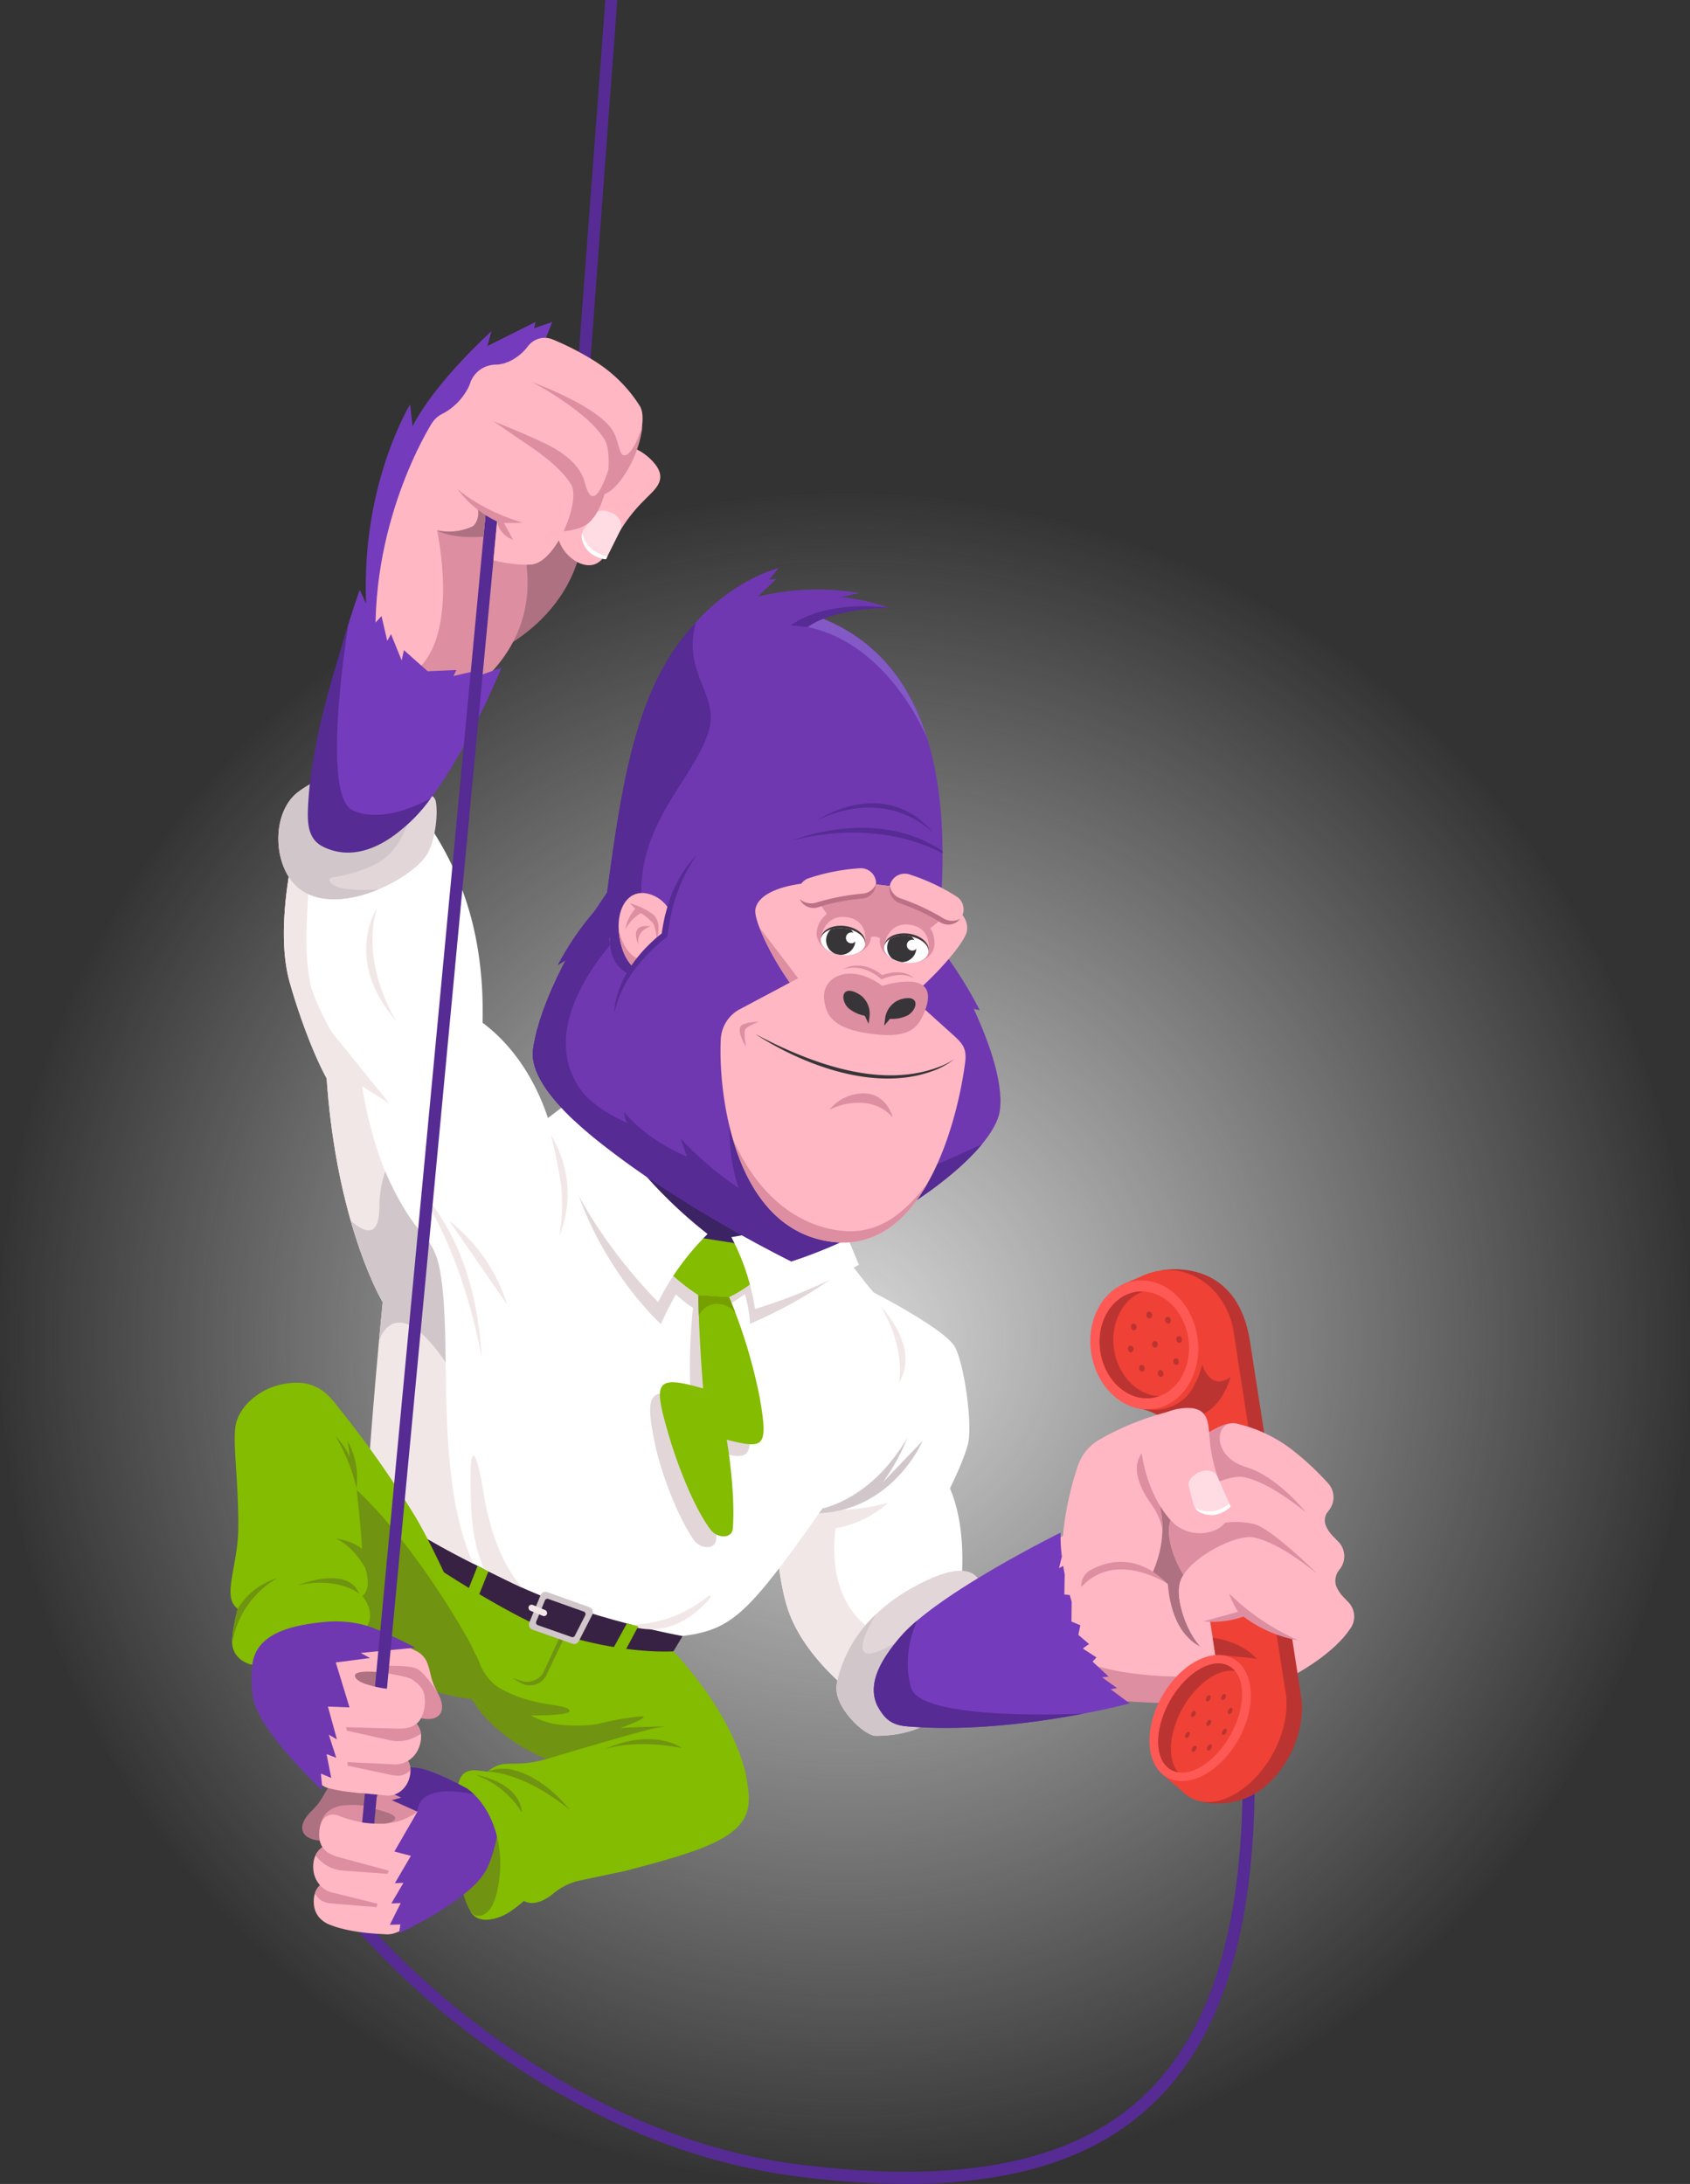 <svg xmlns="http://www.w3.org/2000/svg" xmlns:xlink="http://www.w3.org/1999/xlink" width="363" height="468.991" viewBox="0 0 363 468.991"><rect x="0" y="0" width="363" height="468.991" fill="#333333" stroke="none"/><defs><radialGradient id="a" cx="0.5" cy="0.5" r="0.5" gradientUnits="objectBoundingBox"><stop offset="0" stop-color="#d8d8d8"/><stop offset="1" stop-color="#d8d8d8" stop-opacity="0"/></radialGradient></defs><g transform="translate(-1097 -84.009)"><circle cx="181.5" cy="181.5" r="181.5" transform="translate(1097 190)" fill="url(#a)"/><g transform="translate(1146.513 30.221)"><path d="M1684.75,1521.24s6.417,13.774,32.3,17.1S1684.75,1521.24,1684.75,1521.24Z" transform="translate(-1632.832 -1102.568)" fill="#709311"/><path d="M2010.182,1116.674s16.2,8.229,18.227,12.162,3.812,16.88,2.727,20.883c-1.777,6.553-8.2,17.611-8.2,17.611l-31.318-2.267h0a48.279,48.279,0,0,1,5.252-29.816A89.2,89.2,0,0,1,2010.182,1116.674Z" transform="translate(-1872.768 -785.722)" fill="#fff"/><path d="M2006.145,1242.629s9.843,3.278,15.323,12.525c7.857,13.257,1.7,35.851,1.7,35.851l-15.984,14.673s-15.888-9.677-19.614-23.305c-2.917-10.669-2.683-26.434-.78-28.889C1991.831,1246.976,2006.145,1242.629,2006.145,1242.629Z" transform="translate(-1868.265 -884.367)" fill="#fff"/><path d="M2013.539,1297.461c-26.161-6.773-11.5-39.772-11.5-39.772l-.508-7.473c-4.64,1.832-11.554,5.087-14.749,9.209-1.9,2.456-2.137,18.22.78,28.889,2.958,10.817,13.576,19.145,17.831,22.119C2016.253,1301.011,2027.049,1300.959,2013.539,1297.461Z" transform="translate(-1868.265 -890.309)" fill="#f2e7e7"/><path d="M2028.408,1327.747c-.459.131-.717.181-.717.181-.378.537-.747,4.057-1.111,4.573a22.325,22.325,0,0,0,15.21-5.782C2036.125,1328.23,2031.273,1328.582,2028.408,1327.747Z" transform="translate(-1900.545 -950.224)" fill="#f2e7e7"/><path d="M2016.919,1231.932s-6.877,16.325-24.759,15.544,5.176-24.83,5.176-24.83,18.4,2.292,17.032,6.653a43.649,43.649,0,0,1-5.976,11.51Z" transform="translate(-1868.265 -868.718)" fill="#d1c7ca"/><path d="M1538.577,827.783c0,39.872,12.459,60.593,12.459,60.593l43.849-29.54-8.348-9.984c-5.813-17.45-17.607-22.67-17.607-22.67l-8.4-4.122Z" transform="translate(-1518.353 -554.987)" fill="#fff"/><path d="M1540.094,678.51s2.731-16.206-2.1-32.867c-5.053-17.429-15.258-26.4-15.258-26.4l-20.92,6.972s-6.25,20.956-2.44,34.569c2.983,10.658,8.783,25,11.957,25.355C1519.746,687.085,1540.094,678.51,1540.094,678.51Z" transform="translate(-1486.689 -396.149)" fill="#fff"/><path d="M1586.212,762.188s-7.793-11.662-4.271-24.293C1581.941,737.9,1574.628,749.1,1586.212,762.188Z" transform="translate(-1550.531 -489.072)" fill="#f2e7e7"/><path d="M1499.772,686.36c.007.091,2.786-4.124,3.518,1.453.7,5.318-1.337,14.956.5,24.579.993,5.211,8.027,16.614,11.117,21.8a5.652,5.652,0,0,1-1.845,3.009,4.5,4.5,0,0,0-.511.449c-.427-.005-.833-.028-1.214-.071-3.174-.356-8.973-14.7-11.957-25.355C1497.138,704.221,1498.373,693.688,1499.772,686.36Z" transform="translate(-1486.689 -447.582)" fill="#f2e7e7"/><path d="M1525.349,599.491a1.833,1.833,0,0,1,1.166,1.413c.567,3.3-.381,9.233-2.15,11.7-4.784,6.679-26.166,16.372-30.937,1.2-1.563-4.974-.688-10.96,2.653-14.251,3.007-2.962,13.623-7.366,13.623-7.366l15.645,7.305Z" transform="translate(-1482.406 -374.957)" fill="#e2d6d8"/><path d="M1493.428,613.8c-1.563-4.974-.688-10.96,2.653-14.251,3.007-2.962,13.623-7.366,13.623-7.366l12.072,5.637c1.454,1.406-.952,1.112-.555,2.185.683,1.846-1.155,10.5-7.036,13.984a30.729,30.729,0,0,1-9.725,3.137c-1.586.235-.677,1.887,2.067,2.389a34.789,34.789,0,0,0,7.635.228C1506.23,623.046,1496.464,623.462,1493.428,613.8Z" transform="translate(-1482.406 -374.957)" fill="#d1c7ca"/><path d="M1663.783,231.788s-18.564,21.179-26.638,40.294l11.659,15.983s22.873-7.339,22.873-31.428Z" transform="translate(-1595.549 -92.702)" fill="#ad7182"/><path d="M1614.687,157.284l-10.351,5.181.89-3.2s-11.919,10.653-16.945,20.4l-.535-4.663s-10.543,17.061-9.444,42.757c1.013,23.693-.372,14.754-.372,14.754h10.352l30-75.232-3.908,1.346Z" transform="translate(-1549.172 -34.353)" fill="#753bbd"/><path d="M1600.888,258.7s-13.878,21.753-11.743,49.907l17.363,6.805s21.845-10.972,12.644-34.937Z" transform="translate(-1557.781 -113.782)" fill="#ffb7c3"/><path d="M1629.654,372.482l10.856,4.9s19.744-11.9,10.542-35.865l-4.169-4.877-1.437,6.121-7.037.447-4.366-.726S1638.964,364.6,1629.654,372.482Z" transform="translate(-1589.683 -174.818)" fill="#dd8ea1"/><g transform="translate(16.602 180.458)"><path d="M1546.643,473.866c10.373-7.258,21.536-34.54,21.536-34.54l-5.261,1.843.567-1.368-5.606,1.29.6-1.29-6.169.267-5.1-4.537-.471,2.23-2.3-5.666-.8,1.468-1.234-5.337-1.323,1.424-1.247-5.527-.734,1.424-1.376-2.952c-2.233,6.3-9.109,27.118-9.839,47.181-.126,3.467.842,5.262,3.654,7.373h0C1535.868,479.981,1541.154,477.708,1546.643,473.866Z" transform="translate(-1526.573 -422.596)" fill="#753bbd"/><path d="M1548.248,494.7c-.012,0-9.829,5.81-16.776,2.534s-.9-39.751-.9-39.753c-2.959,9.755-8.149,25.174-8.677,39.7-.126,3.467.3,6.4,3.215,7.872,5.569,2.8,11.576.776,16.716-3.523A32.873,32.873,0,0,0,1548.248,494.7Z" transform="translate(-1521.872 -449.921)" fill="#562b93"/></g><path d="M2079.372,1403.642s.156-3.5-3.58-8.075c-1.07-1.311-4.1-3.542-14.538,2.431-11.577,6.623-15.051,16.151-15.729,20.536-.729,4.717,5.946,10.975,8.418,10.975,23.323,0,22.118-25.55,22.118-25.55Z" transform="translate(-1915.339 -1002.957)" fill="#e2d6d8"/><path d="M2053.943,1463.3c12.582,0,18.024-7.435,20.37-14.284-4.34-5.648-9.891-9.537-16.019-5.825-13.089,7.928-4.347-5.932-4.308-5.994a28,28,0,0,0-8.461,15.128C2044.8,1457.044,2051.471,1463.3,2053.943,1463.3Z" transform="translate(-1915.339 -1036.75)" fill="#d1c7ca"/><path d="M2153.86,784.219a89.37,89.37,0,0,1,7.3,11.87l-5.326-1.314Z" transform="translate(-2000.227 -525.352)" fill="#6f38b1"/><path d="M1811.61,953.924l13.788,14.117,10.919.013,13-11.077-48.895-22.052Z" transform="translate(-1723.424 -643.382)" fill="#3c2363"/><path d="M1476.423,1339.093c2.054-.565,70.129,54.04,70.129,54.04l34.44,1.8c0-15.362-16.181-31.939-16.181-31.939l-70.753-30.7s-.993.866-2.641,2.325Z" transform="translate(-1469.676 -954.592)" fill="#83bc00"/><path d="M1633.677,1311.4l-63-40.191-8.3,6.8-.893,3.375a98.24,98.24,0,0,0,11.378,10.334c7.52,5.922,25.748,16.953,32.958,19.331,14.84,4.9,25.609,4.1,25.609,4.1Z" transform="translate(-1536.293 -906.749)" fill="#382243"/><path d="M1688.525,988.909l-3.787-4.87-17.132.688L1653,980.707l-26.426-23.049-37.672-2.169s-7.621,76.172-7.368,77.924l2.165,3.069s3.6,4.572,28.821,16.746c16.052,7.747,36.578,11.373,36.578,11.373,10.682-1.4,14.075-4.732,30.041-27.41,0,0,6.738-1.294,13.165-8.281,6.459-7.022,12.6-19.749,8.451-25C1698.258,1000.759,1692.1,993.131,1688.525,988.909Z" transform="translate(-1551.987 -659.487)" fill="#fff"/><path d="M1804.305,951.048a70.648,70.648,0,0,0-10.608,16.893s-8.105-7.162-14.644-20.462a76.054,76.054,0,0,1-6.938-22.987l5.371-6.873S1785.906,938.563,1804.305,951.048Z" transform="translate(-1701.254 -629.827)" fill="#e2d6d8"/><path d="M1959.083,1042.9l2.417,11.335s-7.393,6.276-20.238,11.789c0,0,.073-7.035-5.147-15.546Z" transform="translate(-1829.695 -727.948)" fill="#e2d6d8"/><path d="M1868.21,1085.745s6.684,7.817,10.061,7.817c4.653,0,10.418-5.148,10.418-5.148v-4.4l-19.632-2.631Z" transform="translate(-1776.513 -758.086)" fill="#e2d6d8"/><path d="M1897.794,1073.05a29.632,29.632,0,0,1-6.429,4.29l-6.629-.446a45.256,45.256,0,0,1-6.623-5.288l7.6-6.935,6.419,1,3.6,1.24Z" transform="translate(-1784.269 -744.995)" fill="#83bc00"/><path d="M1875.861,1129.941a110.593,110.593,0,0,1,5.914,21.792c1.574,10.907.572,11.034-7.354,8.794,0,0,1.557,10.884.736,19.035-.239,2.375-3.457,2.082-4.8.152-3.7-5.312-7.136-14.909-8.265-20.238-2.458-11.6-1.323-12.734,7.6-10.1a119.6,119.6,0,0,1,.55-20.083C1870.424,1127.89,1875.861,1129.941,1875.861,1129.941Z" transform="translate(-1770.834 -795.221)" fill="#e2d6d8"/><path d="M1885.537,1121.488a110.578,110.578,0,0,1,6.575,21.6c1.9,10.854.908,11.011-7.083,9.014,0,0,1.887,10.831,1.315,19-.167,2.381-3.393,2.187-4.8.3-3.865-5.2-7.347-14.749-8.877-19.977-3.384-11.559-3.379-13.434,7.289-10.327,0,0-.854-10.125-1.05-20.06Z" transform="translate(-1778.441 -789.143)" fill="#83bc00"/><path d="M1908.781,1125.389c-.052-1.432-.1-2.891-.124-4.347l6.629.446s.538,1.238,1.322,3.3a4.894,4.894,0,0,0-3.3-1.8A4.366,4.366,0,0,0,1908.781,1125.389Z" transform="translate(-1808.19 -789.143)" fill="#75a000"/><path d="M1964.676,1045.027l4.17,9.963a113.364,113.364,0,0,1-22.316,9.5,48.371,48.371,0,0,0-5.081-15.422Z" transform="translate(-1833.872 -729.61)" fill="#fff"/><path d="M1794.055,948.613a56.118,56.118,0,0,0-10.625,14.6,109.258,109.258,0,0,1-14.6-18.583,78.189,78.189,0,0,1-9.059-20.941l8.048-6.073A100.216,100.216,0,0,0,1794.055,948.613Z" transform="translate(-1691.585 -629.827)" fill="#fff"/><path d="M1636.971,1483.712l32.153-4.422c-.729-.865-13.807-.987-17.353-1.915-8.916-2.336-19.895-4.744-26.552-8.34-4.213-2.275-4.878-5.5-7.976-7.977a11.655,11.655,0,0,1-3.788-5.278c-1.569-4.475-3.514-2.159-3.514-2.159s-19.542-6.74-17.975-5.521C1612.1,1463.758,1636.971,1483.712,1636.971,1483.712Z" transform="translate(-1560.096 -1045.171)" fill="#709311"/><path d="M1722.821,1529.177l22.443-3.087c-.806-3.474-6.375-10.937-6.375-10.937s-6.908.2-9.207.347c0,0,7.423-2.692,4.194-2.482a63.923,63.923,0,0,0-9.287,1.682,33.908,33.908,0,0,1-9.184-.067,18.489,18.489,0,0,1-4.937-1.835s9.241.1,8.239-1.168c-1.168-1.481-8.259-.531-15.615-5.108-3.571-2.222.176,3.271-1.319,5.883C1713.564,1521.752,1722.821,1529.177,1722.821,1529.177Z" transform="translate(-1645.946 -1090.637)" fill="#709311"/><path d="M1706.291,1579.261c21.322-5.561,30.146-8.717,24.959-21.488-3.866-9.518-14.08-10.236-18.954-9.091-5.171,1.215-22.08,6.288-22.08,6.288-8.037,2.607-9.885-.164-13.567,2.994-2.4-.1-6.509-1.852-6.516,4.888a40.044,40.044,0,0,0,2.552,15.758c1.029,2.6.21,9.248.21,9.248,1.535,3.2,6.3,1.853,8.966-.111a31.02,31.02,0,0,0,2.559-2.021s2.31,1.722,6.306-1.578a13.066,13.066,0,0,1,5.775-2.81l9.791-2.076Z" transform="translate(-1621.383 -1123.738)" fill="#83bc00"/><path d="M1700.149,1590.787s7.324-.171,17.583,8.162c0,0-5.27-6.96-12.231-8.55A8.421,8.421,0,0,0,1700.149,1590.787Z" transform="translate(-1644.892 -1156.539)" fill="#709311"/><path d="M1676.223,1625.194s2.8-1.028,3.036,2.379c.446,6.36.2,17.947-4.748,17.947-2.468,0-4.391-6.85-4.391-17.657s4.61-6.5,4.61-6.5Z" transform="translate(-1621.374 -1180.316)" fill="#709311"/><path d="M1831.008,722.276s15.63,24.591,14.059,37.327c-1.14,9.24-22.644,25.327-44.807,32.534,0,0-20.592-10.085-37.459-22.742-5.2-3.9-19.056-14.333-18.024-22.695,1.761-14.271,17.8-36.4,17.8-36.4Z" transform="translate(-1679.801 -467.465)" fill="#6f38b1"/><g transform="translate(64.921 274.373)"><path d="M1820.33,889.544l-13.518,3.678s-4.906-2.149-11.794-5.221l-.4,5.7a71.231,71.231,0,0,1-18.168-14.094l1.4,3.891s-8.292-3.174-13.468-9.532a3.562,3.562,0,0,0,.7,2.346s-6.664-2.715-9.962-6.975a27.878,27.878,0,0,1-3.117-1.863c-3.87-2.925-6.365-5.462-6.2-11.745-.087.3-.169.6-.248.9-.214.86-.424,1.826-.625,2.876-.061.365-.116.727-.16,1.083-1.031,8.361,12.825,18.793,18.024,22.695,16.86,12.652,37.441,22.733,37.459,22.742l.025-.008c16.989-5.53,33.586-16.275,40.916-25.149C1837.027,882.792,1824.858,888.312,1820.33,889.544Z" transform="translate(-1744.722 -855.731)" fill="#562b93"/><path d="M1835.4,939.839Z" transform="translate(-1815.739 -921.602)" fill="#562b93"/><path d="M1891.037,965.857h0Z" transform="translate(-1859.312 -941.979)" fill="#562b93"/></g><path d="M1755.131,757.942c-3.482,5.886-7.277,13.168-9.211,19.69a38.348,38.348,0,0,0-1.146,5.331c-.526,4.977,4.155,10.669,9.117,15.276,2.861-1.173,3.73-3.252,1.259-6.653-11.266-15.509,9.8-35.137,9.8-35.137Z" transform="translate(-1679.809 -503.603)" fill="#562b93"/><path d="M1903.692,413.219s5.665-4.325,18.628-3.688a44.106,44.106,0,0,0-10.136-2.32l3.848-.862a53.888,53.888,0,0,0-21.8.785l4-3.836-1.625.173,2.124-2.488s-16.055,3.843-24.842,22.4Z" transform="translate(-1780.963 -225.212)" fill="#6f38b1"/><path d="M2085.937,496.7" transform="translate(-1947.032 -300.178)" fill="none" stroke="#c6a9e9" stroke-miterlimit="10" stroke-width="1"/><path d="M1855.991,547.4c-5.81-13.342-42.249-26.708-39.819-46.4,4.641-37.619,13.554-67.479,34.228-64.928,34.936,4.31,41.542,36.073,36.9,73.7-2.43,19.7-5.475,37.33-14.354,48.86Z" transform="translate(-1735.667 -252.572)" fill="#6f38b1"/><path d="M1939.583,934.925s-1.994,17.643,7.311,26.061c11.453,10.361-1.573-22.423-1.573-22.423Z" transform="translate(-1832.27 -643.381)" fill="#562b93"/><path d="M1965.136,717.709c-.506,4.1,11.035,24.933,19.406,25.966,7.739.955,25.565-17.407,26.071-21.507s-4.875-8.108-18.047-9.733C1973.843,710.125,1965.642,713.609,1965.136,717.709Z" transform="translate(-1852.411 -468.554)" fill="#ffb7c3"/><path d="M1821.446,752.675s-1.108,5.811,3.9,8.343l2.88-3.553-2.463-8.088Z" transform="translate(-1739.807 -498.064)" fill="#562b93"/><path d="M1976.511,769.808a59.777,59.777,0,0,1-7.319-12.946l9.365,12.272Z" transform="translate(-1855.6 -503.927)" fill="#dd8ea1"/><path d="M1959.815,776.705l20.934,18.88c2.051,1.85,2.837,2.957,2.5,5.7-1.245,10.089-7.948,41.192-28.576,38.647-21.271-2.624-24.5-32.2-23.924-43.523a7.736,7.736,0,0,1,4.1-6.438Z" transform="translate(-1825.444 -519.467)" fill="#ffb7c3"/><path d="M2033.234,808.161c.415,4.55,3.371,6.626,10.636,7.522,7.871.971,9.63-1.528,10.953-4.832,3.927-9.807-9.082-5.531-9.082-5.531C2038.963,800.293,2032.78,803.179,2033.234,808.161Z" transform="translate(-1905.738 -539.822)" fill="#dd8ea1"/><path d="M1965.051,862.472c10.47,6.74,25.63,12.407,37.916,8.018a16.806,16.806,0,0,0,4.992-2.724,11.124,11.124,0,0,1-1.2.75c-.311.175-.941.486-1.265.632-13,5.561-28.681-.445-40.441-6.677Z" transform="translate(-1852.357 -586.638)" fill="#383539"/><path d="M2066.006,741.049a2.856,2.856,0,0,1,1.14-.237,3.545,3.545,0,0,0,5.934.732,2.851,2.851,0,0,1,1.048.507l-.615,4.984a2.912,2.912,0,0,1-2.784-.269,2.838,2.838,0,0,0-2.572-.317,2.909,2.909,0,0,1-2.766-.415Z" transform="translate(-1930.941 -491.357)" fill="#dd8ea1"/><path d="M2048.089,714.6l2.635,2.868-6.729,5.477-17.927-2.212-5.3-7.4,3.925-2.419c3.341.088,7.156.379,11.454.909A49.074,49.074,0,0,1,2048.089,714.6Z" transform="translate(-1895.993 -467.938)" fill="#dd8ea1"/><path d="M1764.617,512.928c3.438-26.239,6.86-45.129,19.064-57.976-3.018,11.193,5.313,15.472,2.692,23.544-3.672,11.31-17.069,20.866-13.953,39.9,0,0-17.279,7.88-22.676,23.413C1752.9,530.462,1760.94,518.172,1764.617,512.928Z" transform="translate(-1683.733 -267.479)" fill="#562b93"/><path d="M2098.353,705.538a3.285,3.285,0,0,0,1.942,4.489,45.064,45.064,0,0,1,4.463,1.8,41.848,41.848,0,0,1,4.226,2.271,3.279,3.279,0,0,0,4.689-1.421h0a3.282,3.282,0,0,0-1.223-4.146,42.613,42.613,0,0,0-4.92-2.7,43.35,43.35,0,0,0-5.221-2.042,3.279,3.279,0,0,0-3.955,1.757Z" transform="translate(-1956.518 -462.238)" fill="#ffb7c3"/><path d="M2024.416,700.94a3.285,3.285,0,0,1-2.975,3.882,45.114,45.114,0,0,0-4.766.657,41.9,41.9,0,0,0-4.651,1.176,3.279,3.279,0,0,1-4.2-2.518h0a3.282,3.282,0,0,1,2.194-3.724,42.686,42.686,0,0,1,5.43-1.427,43.343,43.343,0,0,1,5.561-.712,3.279,3.279,0,0,1,3.409,2.666Z" transform="translate(-1885.809 -458.038)" fill="#ffb7c3"/><path d="M2052.23,795.493a8.51,8.51,0,0,1,2.186-.312,7.671,7.671,0,0,1,2.136.283,8.654,8.654,0,0,1,1.973.832,11.088,11.088,0,0,1,1.764,1.238l.185.156.223-.1a10.564,10.564,0,0,1,1.637-.537,10.27,10.27,0,0,1,1.712-.279,6.868,6.868,0,0,1,1.728.09,5.337,5.337,0,0,1,1.658.609,4.235,4.235,0,0,0-1.558-.969,5.964,5.964,0,0,0-1.839-.327,8.468,8.468,0,0,0-1.858.166,9.759,9.759,0,0,0-1.8.542l.409.058a11.025,11.025,0,0,0-1.912-1.3,8.207,8.207,0,0,0-2.186-.777,6.977,6.977,0,0,0-2.305-.072A6.529,6.529,0,0,0,2052.23,795.493Z" transform="translate(-1920.633 -533.587)" fill="#dd8ea1"/><path d="M1953.854,850.234s-2.574.982-2.944,1.664.145,3.716.145,3.716-2.044-3.277-1.054-4.478C1950.644,850.357,1953.854,850.234,1953.854,850.234Z" transform="translate(-1840.358 -577.053)" fill="#dd8ea1"/><path d="M2051.977,640.612s-9.091-10.518-25.114-3.1C2026.862,637.513,2041.491,627.687,2051.977,640.612Z" transform="translate(-1900.766 -407.655)" fill="#562b93"/><path d="M2100.3,719.143a3.287,3.287,0,0,1-2.153-3.872,3.4,3.4,0,0,0,2.327,2.794,50.369,50.369,0,0,1,4.72,1.909,46.161,46.161,0,0,1,4.464,2.38,3.65,3.65,0,0,0,3.617.089,3.279,3.279,0,0,1-4.286.767,41.788,41.788,0,0,0-4.226-2.271A45.062,45.062,0,0,0,2100.3,719.143Z" transform="translate(-1956.528 -471.354)" fill="#bc7186"/><path d="M2022.5,716.82a3.287,3.287,0,0,0,3.03-3.232,3.4,3.4,0,0,1-2.937,2.145,50.268,50.268,0,0,0-5.042.705,46.047,46.047,0,0,0-4.909,1.223,3.651,3.651,0,0,1-3.53-.793,3.28,3.28,0,0,0,3.971,1.785,41.816,41.816,0,0,1,4.651-1.176A45.155,45.155,0,0,1,2022.5,716.82Z" transform="translate(-1886.863 -470.036)" fill="#bc7186"/><path d="M2002.182,660.953s17.971-7.372,32.2,2.323c0,.147,0,.294,0,.441C2029.573,661.209,2018.194,656.879,2002.182,660.953Z" transform="translate(-1881.437 -426.712)" fill="#562b93"/><path d="M2034.689,475.517c-.387-.968-9.019-22.043-27.929-24.376l4.509-1.819C2023.565,453.956,2030.9,463.278,2034.689,475.517Z" transform="translate(-1885.022 -263.069)" fill="#8359c6"/><path d="M2021.006,439.105s-12.727-2.081-21.107,3.786c0,0,1.476.064,3.759.346C2003.658,443.237,2007.944,439.379,2021.006,439.105Z" transform="translate(-1879.649 -254.787)" fill="#562b93"/><path d="M2088.554,750.974c-.293,2.379,2.08,4.629,5.3,5.027s6.071-1.209,6.365-3.587a5.564,5.564,0,0,0-5.142-6.32A5.666,5.666,0,0,0,2088.554,750.974Z" transform="translate(-1949.062 -495.45)" fill="#dd8ea1"/><path d="M2092.921,758.447c-.212,1.722,1.917,1.975,4.542,2.3s4.752.6,4.964-1.126-.05-5.117-4.132-5.621C2094.544,753.536,2093.134,756.724,2092.921,758.447Z" transform="translate(-1952.49 -501.649)" fill="#ffb7c3"/><path d="M1778.6,734.2a61.139,61.139,0,0,0-9.2,13.045l4.076-2.458Z" transform="translate(-1699.131 -486.182)" fill="#562b93"/><ellipse cx="2.886" cy="4.789" rx="2.886" ry="4.789" transform="matrix(0.122, -0.992, 0.992, 0.122, 140.041, 259.964)" fill="#fff"/><path d="M2098.027,763.306c-2.556-.315-4.786.645-5.081,2.157,0-.045,0-.089.006-.134.212-1.723,2.513-2.857,5.138-2.533s4.581,1.983,4.368,3.705c-.005.045-.018.088-.027.132C2102.513,765.1,2100.584,763.622,2098.027,763.306Z" transform="translate(-1952.521 -508.531)" fill="#383539"/><path d="M2101,765.266a3.14,3.14,0,0,1-2.079,5.491,6.868,6.868,0,0,1-2.048-.753,3.138,3.138,0,0,1-.491-4.245,6.317,6.317,0,0,1,3.857-.628C2100.506,765.164,2100.758,765.211,2101,765.266Z" transform="translate(-1954.738 -510.357)" fill="#383539"/><path d="M2025.949,743.243c-.294,2.378,2.071,4.628,5.282,5.024s6.051-1.211,6.344-3.589a5.555,5.555,0,0,0-5.122-6.318A5.656,5.656,0,0,0,2025.949,743.243Z" transform="translate(-1900.031 -489.393)" fill="#dd8ea1"/><path d="M2030.2,750.93c-.213,1.722,1.917,1.975,4.542,2.3s4.752.6,4.964-1.126-.051-5.117-4.132-5.62C2031.82,746.02,2030.41,749.208,2030.2,750.93Z" transform="translate(-1903.366 -495.763)" fill="#ffb7c3"/><ellipse cx="2.886" cy="4.789" rx="2.886" ry="4.789" transform="matrix(0.122, -0.992, 0.992, 0.122, 126.446, 258.287)" fill="#fff"/><path d="M2035.3,755.789c-2.557-.316-4.786.645-5.081,2.157,0-.045,0-.089.006-.134.212-1.723,2.513-2.856,5.138-2.532s4.581,1.983,4.368,3.705c-.005.045-.018.088-.027.132C2039.789,757.579,2037.86,756.1,2035.3,755.789Z" transform="translate(-1903.397 -502.644)" fill="#383539"/><path d="M2040.636,757.905a3.137,3.137,0,0,1-2.373,5.39,7.68,7.68,0,0,1-1.035-.242,3.139,3.139,0,0,1-.9-5.2,7,7,0,0,1,2.966-.238A7.748,7.748,0,0,1,2040.636,757.905Z" transform="translate(-1907.383 -504.471)" fill="#383539"/><ellipse cx="1.169" cy="1.169" rx="1.169" ry="1.169" transform="translate(145.271 255.584)" fill="#fff"/><ellipse cx="1.169" cy="1.169" rx="1.169" ry="1.169" transform="translate(132.181 254.017)" fill="#fff"/><path d="M2095.7,827.458c1.369-.65,3.326-.915,3.8.185.354.828-.31,2.171-1.5,2.924a7.6,7.6,0,0,1-3.892.782l-1.228,1.479.19-1.54A5,5,0,0,1,2095.7,827.458Z" transform="translate(-1952.469 -558.774)" fill="#383539"/><path d="M2052.672,820.133c.724-.953,2.557-.22,3.728.743a5,5,0,0,1,1.623,4.356l-.19,1.54-.832-1.733a7.6,7.6,0,0,1-3.586-1.7C2052.445,822.315,2052.127,820.85,2052.672,820.133Z" transform="translate(-1920.771 -553.131)" fill="#383539"/><path d="M1965.815,985.492c8.528,1.052,14.069-4.044,18.854-10.216-4.42,7.8-10.977,13.807-20.507,12.631-12.077-1.49-18.336-11.668-21.386-22.261C1946.74,975.048,1954.442,984.089,1965.815,985.492Z" transform="translate(-1834.911 -667.442)" fill="#dd8ea1"/><path d="M2046.51,923.307a13.817,13.817,0,0,0-7.823,1.391,9.408,9.408,0,0,1,8.1-3.463c4.422.545,5.474,5.122,5.474,5.122A9.167,9.167,0,0,0,2046.51,923.307Z" transform="translate(-1910.026 -632.612)" fill="#dd8ea1"/><path d="M1840.741,726.623a7.148,7.148,0,0,0-5.252-3.755c-4.159-.513-5.978,3.827-5.7,7.824.177,2.5.856,5.938,3.212,8.146l6.614-6.966Z" transform="translate(-1746.404 -477.271)" fill="#ffb7c3"/><path d="M1834.561,765.531c.047.013.087.032.132.047l-1.586,1.67c-2.355-2.208-3.034-5.646-3.211-8.146C1829.9,759.1,1830.857,764.535,1834.561,765.531Z" transform="translate(-1746.507 -505.681)" fill="#dd8ea1"/><path d="M1843.149,740.752s1.258-3.825-.906-5.464a15.547,15.547,0,0,0-4.876-2.329l1.133,1.192a8.9,8.9,0,0,0-2.13,4.5,8.664,8.664,0,0,1,3.309-3.57,10.269,10.269,0,0,1,2.729,2.292A11,11,0,0,1,1843.149,740.752Z" transform="translate(-1751.576 -485.207)" fill="#dd8ea1"/><path d="M1850.117,755.562s-3.279.814-2.606,3.953C1847.511,759.515,1845.124,754.831,1850.117,755.562Z" transform="translate(-1759.856 -502.848)" fill="#dd8ea1"/><path d="M1843.055,684.925a26.821,26.821,0,0,0-6.353,11.332l-.473,1.733c-.311,1.329-.554,2.774-.751,4.121l.265-.444a23.007,23.007,0,0,0-2.036,1.681c-4.427,4.055-8.119,9.547-8.417,15.691a24.065,24.065,0,0,1,4.2-9.157,34.839,34.839,0,0,1,7-7.169l.224-.169.041-.275a50.733,50.733,0,0,1,1.064-5.7,34.709,34.709,0,0,1,5.241-11.64Z" transform="translate(-1742.9 -447.588)" fill="#562b93"/><path d="M1584.726,1098.646c-1.427,14.662-2.652,29.936-3.111,36.9a9.635,9.635,0,0,0,2.135,6.706h0s5.307,5.021,20.427,12.575c-8.8-19.676-4.054-49.3-7.427-64.282C1596.75,1090.546,1585.552,1090.167,1584.726,1098.646Z" transform="translate(-1552.044 -765.257)" fill="#f2e7e7"/><path d="M1547.281,893.207l-7.794-5.246c1.586,34.269,12.262,52.028,12.262,52.028l12.024-8.1a14.586,14.586,0,0,0-3.208-6.232C1549.815,913.986,1547.281,893.207,1547.281,893.207Z" transform="translate(-1519.066 -606.6)" fill="#f2e7e7"/><path d="M1631.34,1016.331s12.314,10.38,13.592,36.135C1644.932,1052.466,1641.562,1031.313,1631.34,1016.331Z" transform="translate(-1591.003 -707.136)" fill="#f2e7e7"/><path d="M1674.305,1065.436l-12.468-18.013A36.469,36.469,0,0,1,1674.305,1065.436Z" transform="translate(-1614.887 -731.487)" fill="#f2e7e7"/><path d="M1838.055,1424.822a26.783,26.783,0,0,0,17.488-6.2.3.3,0,0,1,.421.421C1853.029,1422.537,1846.725,1428.077,1838.055,1424.822Z" transform="translate(-1752.897 -1022.139)" fill="#f2e7e7"/><path d="M1734.869,1457.935l.832.4-4.033,8.466a4.012,4.012,0,0,1-5.548,1.263l-1.614-.967,2.17.708a4.11,4.11,0,0,0,4.486-1.827Z" transform="translate(-1663.968 -1052.989)" fill="#709311"/><path d="M1743.39,1415.633l-2.431,5.913a1.136,1.136,0,0,0,.674,1.5l8.587,3.016a1.137,1.137,0,0,0,1.389-.557l2.9-5.694a1.136,1.136,0,0,0-.63-1.585l-9.054-3.235A1.136,1.136,0,0,0,1743.39,1415.633Zm6.657,9-7.26-2.55a.572.572,0,0,1-.34-.758l1.874-4.558a.572.572,0,0,1,.722-.321l7.618,2.722a.573.573,0,0,1,.318.8l-2.232,4.386A.573.573,0,0,1,1750.048,1424.634Z" transform="translate(-1676.787 -1019.308)" fill="#d1c7ca"/><rect width="4.245" height="1.344" rx="0.672" transform="translate(67.706 401.04) rotate(-157.503)" fill="#f2e7e7"/><path d="M1540.623,1605.445l-3.713-6.435c-.879-1.523-6.48-3.157-8.126-3.013l-3.307.607a4.8,4.8,0,0,0-3.351,1.935c-1.257,1.639-1.515,3.044-3.77,5.224-3.251,3.144-2.5,5.959,1.6,6.375,4.47.453,10.028-4.76,10.028-4.76l3.758,3.32Z" transform="translate(-1500.929 -1161.11)" fill="#ad7182"/><path d="M1550.877,1636.947l-12.328-.554c-3.339-.242-5.53-1.734-5.112-4.827.375-2.778,1.212-4.238,4.259-5.143,1.915-.569,8.534.515,11.469,1.719,3.824,1.569,5.186,3.594,5.186,3.594Z" transform="translate(-1514.287 -1184.823)" fill="#ad7182"/><path d="M1533.438,1631.367c.375-2.778,1.213-4.238,4.259-5.143a18.631,18.631,0,0,1,5.815.026c-.522,3.13-1.488,8.879-1.537,8.788-.038-.07-4.533-1.123-8.487-2.014A4.64,4.64,0,0,1,1533.438,1631.367Z" transform="translate(-1514.289 -1184.624)" fill="#dd8ea1"/><path d="M1568.441,1614.451s-14.418,12.757-18.807,12.909a38.259,38.259,0,0,1-7.072-1c-4.29-.929-7.064-2.368-7.551-4.139-.718-2.61,7.115-8.111,11.542-9.638l2.185-8.977s2.033-.157,2.193-1.118c.218-1.31-5.964-2.375-5.964-2.375l7.174-7.83Z" transform="translate(-1515.524 -1158.21)" fill="#ffb7c3"/><path d="M1575.5,1613.556l-1.839.073,3.443-5.873-3.552-.917,4.953-8.565-6.774-3.027,2.251-.463-9.861-4.438s9.638-2.337,15.054-1.342c3.791.7,14.633,6.471,16.113,8.508,1.677,2.308-.33,10.16-2.045,13.34-3.55,6.582-18.681,13.514-18.681,13.514l.274-1.859-2.256.057,2.334-4.664-2.017.086Z" transform="translate(-1538.357 -1155.446)" fill="#6f38b1"/><path d="M1584.87,1603.611a13.172,13.172,0,0,0,6.931-2.572l-3.527-8.752-7.174,7.83s6.182,1.065,5.963,2.375C1586.9,1603.454,1584.87,1603.611,1584.87,1603.611Z" transform="translate(-1551.655 -1158.21)" fill="#dd8ea1"/><path d="M1579.173,1589c-5.417-1-15.054,1.342-15.054,1.342l10.9,4.907-2.035.556,5.519,2.466,0,.006c0-.006-.528-6.754,13.214-3.469C1584.774,1590.6,1580.139,1589.181,1579.173,1589Z" transform="translate(-1538.357 -1155.446)" fill="#562b93"/><g transform="translate(70.051 149.302)"><path d="M1787.3,290.718a32.975,32.975,0,0,0-4.932,6.084c-1.165,1.774-2.594,4.362-3.438,5.654-1.069,1.637-2.714,3.136-5.758,1.812a8.437,8.437,0,0,1-4.782-7.64c.148-3.329,1.79-8.772,6.506-14.4,4.318-5.153,10.081-3.469,13.272-.591C1793.131,286.115,1789.44,288.416,1787.3,290.718Z" transform="translate(-1768.382 -278.907)" fill="#ffb7c3"/><path d="M1801.45,348.44l-3.062,6.166a6.592,6.592,0,0,1-3.54-1.5,5.609,5.609,0,0,1-1.549-2.54,2.847,2.847,0,0,1,.41-2.516l2.4-3.308c1-1.081,3.207-.368,4.065.179C1800.965,345.423,1802.25,346.83,1801.45,348.44Z" transform="translate(-1787.796 -330.026)" fill="#ffdce4"/><path d="M1793.4,366.459a6.568,6.568,0,0,0,1.814,2.976,7.526,7.526,0,0,0,3.485,1.654l-.3.609a6.592,6.592,0,0,1-3.54-1.5,5.609,5.609,0,0,1-1.548-2.54,2.863,2.863,0,0,1-.011-1.655A3.353,3.353,0,0,0,1793.4,366.459Z" transform="translate(-1787.799 -347.117)" fill="#fff"/></g><path d="M1719.774,354.062h0c-7.9,6.794-10.046.255-10.046.255l-4.169-5.136-.112.005,1.433.868.288.32-.784,8.584s5.436,1.187,7.892.564C1716.256,359.02,1718.234,356.789,1719.774,354.062Z" transform="translate(-1649.041 -184.641)" fill="#ffb7c3"/><path d="M1692.963,343.176l0,.01Z" transform="translate(-1639.262 -179.938)" fill="#ffb7c3"/><path d="M1692.675,343.7a.469.469,0,0,1-.038.077A.469.469,0,0,0,1692.675,343.7Z" transform="translate(-1639.009 -180.349)" fill="#ffb7c3"/><path d="M1680.281,1606.177s7.014,4.482,7.014,16.558h2.891v-16.779l-6.8-.893Z" transform="translate(-1629.332 -1168.215)" fill="#83bc00"/><path d="M1698,1604.286a19.575,19.575,0,0,0-9.948-8.085S1697.372,1597.558,1698,1604.286Z" transform="translate(-1635.415 -1161.276)" fill="#709311"/><path d="M1831.475,1562.73c-11.247-2.056-16.827.427-16.827.427C1825.233,1558.261,1831.475,1562.73,1831.475,1562.73Z" transform="translate(-1734.565 -1133.601)" fill="#709311"/><path d="M1713.65,180.835s-2.829,4.093-7.4,4.093l.17,1.919h4.9Z" transform="translate(-1649.671 -52.797)" fill="#ffb7c3"/><path d="M1662.415,219.1a13.1,13.1,0,0,1-5.522,6.131l8.214,1.329-1.01-6.008Z" transform="translate(-1611.015 -82.765)" fill="#ffb7c3"/><path d="M1707.4,372.868" transform="translate(-1650.569 -203.193)" fill="#dd8ea1"/><path d="M1822.473,1446.235l-4.277,7.806,2.71.333,4.018-7.517C1824.14,1446.664,1823.321,1446.456,1822.473,1446.235Z" transform="translate(-1737.344 -1043.826)" fill="#83bc00"/><path d="M1678.185,1389.244l-3.3,8.342,2.73.036,2.893-7.205Q1679.311,1389.817,1678.185,1389.244Z" transform="translate(-1625.11 -999.192)" fill="#83bc00"/><path d="M1530.6,1233.392l17.741,30.171c4.714,6.582,9.584,13.774,11.23,21.7,0,0,5.022,10.706,2.8,10.706-16.116,0-37.765-15.037-37.765-15.037Z" transform="translate(-1507.411 -877.133)" fill="#709311"/><path d="M1569.353,1280.868c-1.744-7.3-9.689-24.4-13.563-30.84a224.368,224.368,0,0,0-17.808-25.038l-2.28,2.354,1.752,12.409C1551.433,1248.746,1567.681,1276.34,1569.353,1280.868Z" transform="translate(-1516.101 -870.553)" fill="#83bc00"/><path d="M1549.568,1470.2l5.4-5.1c1.279-1.207,7.113-1.166,8.648-.555l2.994,1.53a4.8,4.8,0,0,1,2.655,2.815c.734,1.93.578,3.35,2.113,6.085,2.213,3.945.689,6.427-3.358,5.649-4.411-.848-8.241-7.437-8.241-7.437l-4.552,2.1Z" transform="translate(-1526.961 -1057.836)" fill="#dd8ea1"/><path d="M1572.769,1463.188a4.8,4.8,0,0,0-2.655-2.815l-2.994-1.53c-.211-.084-3.251-1.619-3.6-1.679-.028.2-9.414-.707-9.474-.111-.212,2.125,5.76,6.738,5.76,6.738s8.673-.573,10.741.511c1.632.855,4.337,4.97,4.337,4.97C1573.347,1466.538,1573.5,1465.119,1572.769,1463.188Z" transform="translate(-1530.462 -1052.138)" fill="#ffb7c3"/><path d="M1546.357,1501.723l11.969,3.006c3.268.726,5.8-.075,6.282-3.158.437-2.769.054-4.407-2.6-6.149-1.671-1.094-8.323-1.955-11.481-1.643-4.114.406-6,1.955-6,1.955Z" transform="translate(-1523.012 -1081.011)" fill="#ad7182"/><path d="M1475.4,1467.43s9.029,15.9,14.313,17.762a36.485,36.485,0,0,0,7.06,1.075c4.376.341,7.446-.242,8.421-1.8,1.436-2.294-4.489-9.812-8.293-12.544l.482-9.226s-1.9-.734-1.78-1.7c.167-1.318,6.394-.565,6.394-.565l-4.627-9.559Z" transform="translate(-1468.872 -1047.459)" fill="#ffb7c3"/><path d="M1482.785,1467.443l1.747.995-1.94-7.038,4.642.178-2.954-9.651,7.357-.956-2.024-1.09,11.748-1.123s-9.59-5.3-15.065-5.9c-3.832-.42-15.875,2-17.876,3.528-2.269,1.73-2.6,9.828-1.868,13.366,1.512,7.324,14.891,19.682,14.891,19.682l-.356-3.641,2.224.927-1.012-5.124,2.081.8Z" transform="translate(-1461.673 -1041.139)" fill="#6f38b1"/><path d="M1456.323,1208.152c4.238-.847,9.828-.862,13.781,8.31,1.61,3.736,3.388,25.584,3.388,25.584a20.08,20.08,0,0,0,.809,5.731c1.413,4.743-.688,5.838-.688,5.838s2.894,3.188,1.075,6.409a24.2,24.2,0,0,0-9.413-.818c-10.128.965-14.624,3.979-15.295,9.178,0,0-4.3-.725-4.345-5.022a34.121,34.121,0,0,1,1.227-7.015c-3.572-2.524.12-9.109.12-17.691,0-9.909-1.091-16.607-.667-21.048.448-4.693,5.386-8.532,10.009-9.456Z" transform="translate(-1445.305 -857.091)" fill="#83bc00"/><path d="M1456.533,1401.406a14.821,14.821,0,0,0-8.481,6.568,34.1,34.1,0,0,0-1.227,7.015c0,.161.011.315.024.466A19.748,19.748,0,0,1,1456.533,1401.406Z" transform="translate(-1446.495 -1008.717)" fill="#709311"/><path d="M1525.3,1404.8s-4.352-3.735-13.187-1.852C1512.115,1402.95,1522.742,1398.578,1525.3,1404.8Z" transform="translate(-1497.629 -1008.758)" fill="#709311"/><path d="M1555.9,1368.5s-2.434-4.6-6.329-6.292c0,0,3.549.39,5.631,2.241A3.165,3.165,0,0,1,1555.9,1368.5Z" transform="translate(-1526.961 -978.018)" fill="#709311"/><path d="M1544.621,859.4l12.605,15.6-10.286-6.478Z" transform="translate(-1523.087 -584.228)" fill="#f2e7e7"/><path d="M2093.661,1149.115s1.619-6.962-3.828-16.253C2089.833,1132.862,2098.323,1141.433,2093.661,1149.115Z" transform="translate(-1950.083 -798.401)" fill="#f2e7e7"/><path d="M1606.541,1502.547c.438-2.769.054-4.407-2.6-6.149-.9-.587-3.465-1.02-5.87-1.437l.04,8.645c.056-.057,3.868.233,7.912.514A4.633,4.633,0,0,0,1606.541,1502.547Z" transform="translate(-1564.944 -1081.987)" fill="#ffb7c3"/><path d="M1764.463,984.3a39.132,39.132,0,0,0,.41-10.936,108.558,108.558,0,0,0-2.192-10.793A23.906,23.906,0,0,1,1764.463,984.3Z" transform="translate(-1693.865 -665.032)" fill="#f2e7e7"/><path d="M1683.194,1282.943c0,6.56-.264,14.327,2.895,21.428,1.864.938,3.874,1.929,6.048,2.979q1.07.517,2.165,1.008c-3.206-3.6-6.6-9.757-8.3-20.2C1684.127,1276.565,1683.194,1279.719,1683.194,1282.943Z" transform="translate(-1631.609 -913.609)" fill="#f2e7e7"/><path d="M1583.312,1018.463a14.584,14.584,0,0,0-3.208-6.232c-3.371-3.66-6.343-9.2-8.273-13.727a24.636,24.636,0,0,0-1.252,7.623c-.03,1.707-.029,8.363-6.142,2.984,3.307,11.553,6.852,17.451,6.852,17.452-.271,2.79-.536,5.6-.788,8.374,0,0,3.361-11.436,14.313,4.577h0C1584.692,1031.346,1584.542,1023.93,1583.312,1018.463Z" transform="translate(-1538.605 -693.175)" fill="#d1c7ca"/><path d="M1553.826,1272.035a38.622,38.622,0,0,0-4.53-11.215,13.247,13.247,0,0,1,3.021,4.506,20.344,20.344,0,0,0-.449-3.4S1554.5,1265.678,1553.826,1272.035Z" transform="translate(-1526.748 -898.614)" fill="#709311"/><path d="M1685.158,113.1a187.52,187.52,0,0,1-23.768-1.655,131.7,131.7,0,0,1-38.7-11.444,168.538,168.538,0,0,1-29.942-18.073,169.263,169.263,0,0,1-26.256-24.095l-.344-.415L1594.85-246.67l19.669-30.128,5.93-79.091h2.575l-5.955,79.945-19.689,30.158L1568.837,56.581a170.442,170.442,0,0,0,25.526,23.312c14.933,11.193,38.741,25.306,67.357,28.974,33.887,4.343,57.786-.08,73.062-13.522,15.176-13.355,22.553-36.077,22.553-69.463h2.6c0,34.178-7.666,57.538-23.437,71.416-8.188,7.206-18.39,11.83-31.189,14.136A113.547,113.547,0,0,1,1685.158,113.1Z" transform="translate(-1539.943 409.676)" fill="#562b93"/><path d="M1660.246,351.689a12.078,12.078,0,0,1-10.35,2.579c3.09,1.681,7.676,1.5,9.975,1.389Z" transform="translate(-1605.535 -186.606)" fill="#ad7182"/><path d="M1675.751,340.434s1.387,4.658-3.932,5.412l2.78.743,2.561-1.3.449-4.221Z" transform="translate(-1622.705 -177.791)" fill="#ad7182"/><path d="M1748.771,187.615a30.647,30.647,0,0,0-9.14-9.279,59.44,59.44,0,0,0-9.532-4.988,4.464,4.464,0,0,0-5.682,1.979l-3.88,7.16,4.374,2.294c1.155,5.334,6.321,7.786,5.8,8.578-1.015,1.554-2.7,7.128-1.282,10.6s9.178,4.877,13.279,1.686S1750.932,191,1748.771,187.615Z" transform="translate(-1660.86 -46.651)" fill="#ffb7c3"/><path d="M1731.791,214.878l.339.178c1.155,5.334,6.321,7.786,5.8,8.578-1.014,1.554-2.7,7.128-1.281,10.6s9.178,4.877,13.279,1.686c2.111-1.642,5.887-7.068,6.653-13.784,0,0-1.967,6.4-3.927,6.36-1.206-.027-1.108-3.283-2.617-5.515-4.051-5.995-20.286-11.341-20.286-11.341Z" transform="translate(-1668.08 -76.925)" fill="#dd8ea1"/><path d="M1708.3,215.624c-2.161-3.381-5.883-6.242-10.593-9.354-2.63-1.737-8.653-4.926-11.431-6.264a3.886,3.886,0,0,0-2.354-.231,5.82,5.82,0,0,0-4.7,5.131l-.613,5.515,4.728,2.98c1.155,5.335,5.968,7.1,5.452,7.892-1.014,1.554-2.7,7.128-1.281,10.6s13.148,5.082,17.249,1.891S1710.462,219,1708.3,215.624Z" transform="translate(-1628.027 -67.568)" fill="#ffb7c3"/><path d="M1708.855,264.822c-.9-3.569-3.739-5.694-6.068-7.172-3.537-2.244-16.432-7.238-16.432-7.238l-1.739.549,3.427,2.16c1.156,5.335,5.968,7.1,5.452,7.892-1.014,1.554-2.7,7.128-1.281,10.6s13.148,5.082,17.249,1.891c1.745-1.357,4.022-4.994,4.445-11.689C1713.906,261.819,1710.807,272.557,1708.855,264.822Z" transform="translate(-1632.726 -107.288)" fill="#dd8ea1"/><g transform="translate(42.384 141.815)"><path d="M1671.528,260.329c-2.161-3.381-5.883-6.242-10.592-9.354-2.632-1.739-6.936-4.976-9.713-6.314a25.353,25.353,0,0,0-4.982-.245c-5.838,1.134-6.567,6.277-4.193,10.44l2.392,1.9c1.013,4.677,7.7,8.735,7.7,8.735l3.578,2.166-.853,9.03s6.308,1.373,8.764.75C1668.669,276.163,1673.689,263.71,1671.528,260.329Z" transform="translate(-1640.782 -244.375)" fill="#ffb7c3"/><path d="M1692.963,343.176l0,.01Z" transform="translate(-1681.646 -321.753)" fill="#ffb7c3"/><path d="M1692.675,343.7a.469.469,0,0,1-.038.077A.469.469,0,0,0,1692.675,343.7Z" transform="translate(-1681.393 -322.164)" fill="#ffb7c3"/></g><path d="M1670.03,322.606s4.967,4.593,14.1,7.266l-4.088.066,1.945,3.566a5.162,5.162,0,0,1-2.726-2.117,5.35,5.35,0,0,1-.72-1.8A22.536,22.536,0,0,1,1670.03,322.606Z" transform="translate(-1621.304 -163.829)" fill="#dd8ea1"/><path d="M1561.1,1583.14l6.777.655a4.473,4.473,0,0,0,2.927-.955h0a5.185,5.185,0,0,0,1.679-2.288c.611-1.635.924-4.15-1.8-5.873l-11.824,1.474Z" transform="translate(-1534.245 -1144.42)" fill="#ffb7c3"/><path d="M1574.555,1578.4a4.269,4.269,0,0,0-2.212-3.719l-11.367,1.417.087,1.271,9.032,1.925c1.747.348,2.764.476,4.46-.894Z" transform="translate(-1535.895 -1144.42)" fill="#dd8ea1"/><path d="M1557.46,1548.983l10.89.536a5.216,5.216,0,0,0,3.335-1.053h0a5.736,5.736,0,0,0,1.914-2.523c.7-1.8,1.053-4.576-2.046-6.477l-13.653,1.626Z" transform="translate(-1533.142 -1116.841)" fill="#ffb7c3"/><path d="M1573.292,1539.465l-13.612,1.621.162,1.183,9.273,2.06a8.155,8.155,0,0,0,6.649-1.427h0A4.784,4.784,0,0,0,1573.292,1539.465Z" transform="translate(-1534.881 -1116.841)" fill="#dd8ea1"/><path d="M1555.324,1511.786l12.336.341c3.348,0,4.882-1.375,5.449-4.444.005-.028.01-.056.015-.083.531-3.062-1.394-4.342-3.484-3.953a29.228,29.228,0,0,1-5.329-.186,26.685,26.685,0,0,1-6.475-1.943l-.21,6.176Z" transform="translate(-1531.469 -1087.123)" fill="#ffb7c3"/><path d="M1543.906,1712.01s-7.576,0-12.6-2.01a5.721,5.721,0,0,1-2.576-1.845h0a5.185,5.185,0,0,1-.952-2.674c-.116-1.742.306-4.24,3.4-5.111l10.9,4.8Z" transform="translate(-1509.884 -1242.858)" fill="#ffb7c3"/><path d="M1528.849,1703.3a4.268,4.268,0,0,1,3.186-2.928l10.482,4.619-.448,1.192-9.2-.747c-1.773-.168-2.785-.337-4.016-2.136Z" transform="translate(-1510.734 -1242.858)" fill="#dd8ea1"/><path d="M1541.857,1677.2l-10.586-2.611a5.215,5.215,0,0,1-2.893-1.966h0a5.732,5.732,0,0,1-1.109-2.966c-.15-1.927.3-4.686,3.818-5.618l12.613,5.474Z" transform="translate(-1509.478 -1214.403)" fill="#ffb7c3"/><path d="M1532.852,1664.037l12.575,5.458-.494,1.086-9.475-.687a8.155,8.155,0,0,1-5.96-3.275h0A4.785,4.785,0,0,1,1532.852,1664.037Z" transform="translate(-1511.243 -1214.403)" fill="#dd8ea1"/><path d="M1548.606,1647.693l-11.443-3.084c-3.207-.96-4.282-2.718-3.945-5.82,0-.028.006-.057.009-.085.37-3.085,2.581-3.759,4.472-2.787a29.227,29.227,0,0,0,5.158,1.351,26.7,26.7,0,0,0,6.76,0Z" transform="translate(-1514.11 -1192.057)" fill="#ffb7c3"/><path d="M2366.13,1095.748s16.391-3.665,19.321,15.227l4.928,31.772-4.7,5.714-7.814-30.137Z" transform="translate(-2166.471 -769.109)" fill="#bc3431"/><path d="M2395.362,1190.926l-12.986,5.486-5.844-37.674,13.512-2.1Z" transform="translate(-2174.618 -817.025)" fill="#ef4135"/><path d="M2347.685,1221.687s8.839,2.254,10.17,10.831l2.153-.334-2.1-13.56-9.488.047Z" transform="translate(-2152.026 -865.566)" fill="#d94c3b"/><g transform="translate(185.813 324.553)"><g transform="translate(0 0)"><ellipse cx="13.801" cy="15.274" rx="13.801" ry="15.274" transform="matrix(0.988, -0.153, 0.153, 0.988, 0, 4.231)" fill="#ef4135"/><path d="M2341.683,1224.8l1.049,1.83,5.593.63s-.23-2.643-.219-2.576S2341.683,1224.8,2341.683,1224.8Z" transform="translate(-2333.139 -1194.864)" fill="#ef4135"/><path d="M2325.514,1104.908l.794-2.289,5.02-2.162s.352,2.683.342,2.616S2325.514,1104.908,2325.514,1104.908Z" transform="translate(-2320.476 -1097.575)" fill="#ef4135"/></g></g><ellipse cx="11.539" cy="13.899" rx="11.539" ry="13.899" transform="matrix(0.988, -0.153, 0.153, 0.988, 182.749, 330.622)" fill="#ff5955"/><path d="M2361.4,1189.768a18.272,18.272,0,0,1-2.431,5.659,7.947,7.947,0,0,1-1,1.235,9.621,9.621,0,0,1-7.514,2.808l-1.939-.126a13.005,13.005,0,0,1,3.087,1.179,10.711,10.711,0,0,0,14.353-4.472,17.658,17.658,0,0,0,1.545-3.6C2363.072,1195.664,2361.4,1189.768,2361.4,1189.768Z" transform="translate(-2152.679 -842.968)" fill="#bc3431"/><ellipse cx="9.559" cy="11.514" rx="9.559" ry="11.514" transform="matrix(0.988, -0.153, 0.153, 0.988, 185.07, 332.675)" fill="#ef4135"/><path d="M2309.347,1129.907c-.881-5.678,1.843-10.92,6.226-12.475a8.024,8.024,0,0,0-1.5.09c-5.217.809-8.656,6.559-7.681,12.843s5.994,10.722,11.21,9.913a8.036,8.036,0,0,0,1.456-.368C2314.412,1139.756,2310.228,1135.586,2309.347,1129.907Z" transform="translate(-2119.558 -786.313)" fill="#bc3431"/><path d="M2231.173,1358.84l-11.126,6.267,9.541,31.521,13.392-2.552s7.662-9.383,7.772-9.611S2231.173,1358.84,2231.173,1358.84Z" transform="translate(-2052.063 -975.381)" fill="#ffb7c3"/><path d="M2527.727,1396.7s-1.985-1.867-2.224-3.584a3.909,3.909,0,0,1,.748-2.736l-3.655-.86s-.949,4.234-1.068,4.428,3.892,6.645,3.892,6.645Z" transform="translate(-2288.174 -999.405)" fill="#ffb7c3"/><path d="M2318.523,1326.961c14.436-5.986,18.527-12.843,18.527-12.843l-32.863-38.427-27.033,19,2.893,22.632,7.657,11.633C2300.026,1330.015,2310.646,1330.228,2318.523,1326.961Z" transform="translate(-2096.788 -910.26)" fill="#ffb7c3"/><path d="M2347.209,1319.106s-9.05-.013-10.231-14.355l-8.317-6.486s-2.111-21.191-1.867-21.12,12.421-.757,12.421-.757l9.451,26.7Z" transform="translate(-2135.649 -910.806)" fill="#ad7182"/><path d="M2386.255,1247.988a30.65,30.65,0,0,1,11.8,5.5,59.414,59.414,0,0,1,7.891,7.311,4.464,4.464,0,0,1,.038,6.017l-5.447,6.053-3.626-3.353c-5.413.7-9.454-3.349-10.026-2.6-1.124,1.476-5.811,4.934-9.562,4.759s-7.669-7.014-6.036-11.947S2382.346,1247.084,2386.255,1247.988Z" transform="translate(-2170.215 -888.507)" fill="#ffb7c3"/><path d="M2397.2,1270.207l-.281-.26c-5.413.7-9.454-3.349-10.026-2.6-1.124,1.476-5.811,4.934-9.562,4.759s-7.669-7.014-6.036-11.947c1.428-4.314,8.812-10.757,13.258-11.7-3.085,1.284-2.714,7.369,3.871,9.332s12.7,9.583,12.7,9.583Z" transform="translate(-2170.215 -888.933)" fill="#dd8ea1"/><path d="M2391.154,1301.087c3.909.9,7.851,3.453,12.361,6.848a85.727,85.727,0,0,1,7.75,6.943,4.465,4.465,0,0,1,.23,6.1l-5.5,6.343-4.391-3.457c-5.413.7-8.689-3.246-9.262-2.494-1.124,1.476-5.811,4.934-9.562,4.759s-9.192-10.687-7.559-15.62S2387.245,1300.183,2391.154,1301.087Z" transform="translate(-2173.36 -930.072)" fill="#ffb7c3"/><path d="M2517.893,1337.287s-2.053-1.864-2.292-3.581a3.017,3.017,0,0,1,.786-2.487l-3.56-.943s-.949,4.235-1.067,4.428,3.891,6.645,3.891,6.645Z" transform="translate(-2280.523 -953.01)" fill="#ffb7c3"/><path d="M2382.48,1324.76a17.059,17.059,0,0,1,10.842-.964c4.006,1.224,13.318,10.5,13.318,10.5l-1.85,4.7-3.183-2.506c-5.413.7-8.689-3.246-9.262-2.494-1.124,1.476-5.811,4.934-9.562,4.759s-9.192-10.687-7.559-15.62c.695-2.1,2.975-4.278,5.666-6.022C2380.889,1317.115,2380.6,1325.542,2382.48,1324.76Z" transform="translate(-2173.36 -942.703)" fill="#dd8ea1"/><path d="M2400.959,1360.834c3.909.9,7.852,3.453,12.361,6.848a85.635,85.635,0,0,1,7.75,6.943,4.464,4.464,0,0,1,.231,6.1l-7.641,1.173.132-3.126c-5.414.7-11.07,1.593-11.642,2.345-1.124,1.476-5.811,4.934-9.562,4.759s-9.192-10.687-7.559-15.62S2397.05,1359.93,2400.959,1360.834Z" transform="translate(-2181.039 -976.864)" fill="#ffb7c3"/><path d="M2433.293,1449.044s-6.264,4.353-12.5,2.639l2.24-4.354,6.189-2.177Z" transform="translate(-2209.284 -1042.977)" fill="#dd8ea1"/><path d="M2398.161,1418.558l.717.406,3.706,3.027a1.161,1.161,0,0,0-.435.284c-1.124,1.476-5.819,5.018-9.574,4.958-3.864-.061-7.965-8.629-7.843-13.943,0,0,.808,4.682,6.852,6.8A13.555,13.555,0,0,0,2398.161,1418.558Z" transform="translate(-2181.039 -1018.025)" fill="#ffb7c3"/><path d="M2294.4,1233.527l3.324,14.2-9.108,3.437h0c5.348,12.9-4.351,23.864-4.351,23.864l-15.535-3.188a66.556,66.556,0,0,1,3.377-26.167,10.2,10.2,0,0,1,4.446-5.415A58.922,58.922,0,0,1,2294.4,1233.527Z" transform="translate(-2090.057 -877.239)" fill="#ffb7c3"/><path d="M2347.029,1269.728a20.719,20.719,0,0,1,1.6,8.558c-.673-4.492-2.9-5.632-4.53-9.362-2.7-6.157.757-8.79,4.753-10.37,3.066-1.213,4.272-1.858,5.3-.75l1.987,8.486Z" transform="translate(-2148.468 -895.805)" fill="#dd8ea1"/><path d="M2362.451,1239.445a32.962,32.962,0,0,0,1.525,7.682c.619,2.03,1.7,4.783,2.15,6.258.575,1.868.677,4.091-2.288,5.586a8.436,8.436,0,0,1-8.932-1.208c-2.465-2.242-5.6-6.984-6.914-14.208-1.2-6.614,3.777-9.969,8.03-10.583C2362.64,1232.016,2362.05,1236.326,2362.451,1239.445Z" transform="translate(-2152.124 -876.698)" fill="#ffb7c3"/><path d="M2400.585,1296.264l2.784,6.3a6.59,6.59,0,0,1-3.417,1.763,5.606,5.606,0,0,1-2.943-.433,2.848,2.848,0,0,1-1.673-1.924l-1.009-3.96c-.194-1.458,1.768-2.7,2.737-3.012C2397.955,1294.709,2399.858,1294.62,2400.585,1296.264Z" transform="translate(-2188.544 -925.251)" fill="#ffdce4"/><path d="M2401.258,1328.729a6.57,6.57,0,0,0,3.448.507,7.533,7.533,0,0,0,3.5-1.623l.275.621a6.593,6.593,0,0,1-3.417,1.763,5.607,5.607,0,0,1-2.943-.433,2.865,2.865,0,0,1-1.28-1.049A3.4,3.4,0,0,0,2401.258,1328.729Z" transform="translate(-2193.655 -950.925)" fill="#fff"/><path d="M2306.648,1390.007s-11.176-7.485-18.588.661h0a3.775,3.775,0,0,1,1.9-3.6C2293.195,1385.24,2299.8,1383.079,2306.648,1390.007Z" transform="translate(-2105.319 -996.062)" fill="#dd8ea1"/><path d="M2293.7,1483.884c9.586,1.124,22.469.117,27.1.19,2.324.037,1.3,2.275,1.328,2.265q-1.017.459-2.11.914c-7.878,3.267-19.39,3.274-31.711,2.214l-9.249-9.107A54.848,54.848,0,0,0,2293.7,1483.884Z" transform="translate(-2098.285 -1070.552)" fill="#dd8ea1"/><g transform="translate(138.171 382.91)"><path d="M2088.148,1378.816c8.008-9.457,34.532-22.511,34.532-22.511a32.725,32.725,0,0,0,.269,5.133l-.616,2.491.9-.476q.139.863.324,1.809l-.075,4.329,1.144.1q.2.7.428,1.429l-.04,4.284,1.9.779-.427,2.083,2.308,1.956-1.354.962,2.933,1.924-.831.894,3.451,3.215-1.427.155,3.235,2.316-1.378.241,4.085,3.051s-25.449,6.833-47.771,4.933c-3.252-.277-4.812-1.446-6.448-4.483h0C2081.158,1388.806,2083.909,1383.822,2088.148,1378.816Z" transform="translate(-2082.55 -1356.305)" fill="#753bbd"/><path d="M2091.845,1443.482c-.006.012-3.485,7.186-1.254,14.463s37,5.5,37,5.5c-9.458,1.807-24.239,3.9-37.856,2.739-3.252-.277-4.812-1.446-6.448-4.483h0c-2.128-4.625.624-9.61,4.862-14.615A32.26,32.26,0,0,1,2091.845,1443.482Z" transform="translate(-2082.55 -1424.58)" fill="#562b93"/></g><path d="M2460.3,1443.357l5.194,22.1,4.7-5.714s-.452-2.913-1.93-12.442Z" transform="translate(-2240.221 -1041.572)" fill="#bc3431"/><path d="M2432.111,1455.4l-12.986,5.486-3.41-21.983,7.038-1.431,7.147,3.672Z" transform="translate(-2205.306 -1036.966)" fill="#ef4135"/><path d="M2406.1,1541.382a15.72,15.72,0,0,0,10.3-.925c7.045-3.17,12.522-12.85,11.346-21.51l-12.136,6.867Z" transform="translate(-2197.777 -1100.772)" fill="#bc3431"/><path d="M2418.241,1460.361l2.862,18.453,10.344-4.708c.03-.779-1.1-3-1.241-3.885C2429.141,1463.358,2422.5,1460.941,2418.241,1460.361Z" transform="translate(-2207.283 -1054.889)" fill="#bc3431"/><path d="M2373.2,1507.39l-5.041-4.349,12.455-25.538,7.057.7,2.2,11.684-12.218,15.822Z" transform="translate(-2168.059 -1068.315)" fill="#ef4135"/><ellipse cx="16.658" cy="10.758" rx="16.658" ry="10.758" transform="translate(196.857 434.573) rotate(-60.699)" fill="#ef4135"/><ellipse cx="14.598" cy="9.427" rx="14.598" ry="9.427" transform="translate(192.906 430.839) rotate(-60.699)" fill="#ff5955"/><ellipse cx="12.768" cy="7.458" rx="12.768" ry="7.458" transform="translate(195.519 430.206) rotate(-60.699)" fill="#ef4135"/><path d="M2367.385,1500.906c1.455-6.4,6.5-12.377,11.26-13.358a5.871,5.871,0,0,1,2.1-.075,4.764,4.764,0,0,0-4.84-1.464c-4.764.981-9.806,6.962-11.26,13.358-1.224,5.383.482,9.345,3.894,9.88C2367.068,1507.525,2366.558,1504.54,2367.385,1500.906Z" transform="translate(-2164.997 -1074.869)" fill="#bc3431"/><path d="M2417.818,1421.466a19.967,19.967,0,0,1-8.59,1.031l7.4-2.064a21.684,21.684,0,0,1-1.937-3.947,50.19,50.19,0,0,0,14.9,10.079A27.145,27.145,0,0,1,2417.818,1421.466Z" transform="translate(-2200.225 -1020.528)" fill="#dd8ea1"/><path d="M2355.192,1499.8" transform="translate(-2157.905 -1085.774)" fill="none" stroke="#dd8ea1" stroke-miterlimit="10" stroke-width="1"/><ellipse cx="0.719" cy="0.432" rx="0.719" ry="0.432" transform="translate(209.407 424.184) rotate(-60.623)" fill="#b5662a"/><g transform="translate(192.633 335.356)" style="mix-blend-mode:multiply;isolation:isolate"><ellipse cx="0.596" cy="0.719" rx="0.596" ry="0.719" transform="translate(3.972 0.229) rotate(-11.061)" fill="#bc3431"/><ellipse cx="0.596" cy="0.719" rx="0.596" ry="0.719" transform="translate(6.425 12.778) rotate(-11.061)" fill="#bc3431"/><ellipse cx="0.596" cy="0.719" rx="0.596" ry="0.719" transform="translate(5.198 6.503) rotate(-11.061)" fill="#bc3431"/><ellipse cx="0.596" cy="0.719" rx="0.596" ry="0.719" transform="translate(10.397 5.487) rotate(-11.061)" fill="#bc3431"/><ellipse cx="0.596" cy="0.719" rx="0.596" ry="0.719" transform="translate(0 7.52) rotate(-11.061)" fill="#bc3431"/><ellipse cx="0.596" cy="0.719" rx="0.596" ry="0.719" transform="translate(0.655 2.785) rotate(-11.061)" fill="#bc3431"/><ellipse cx="0.596" cy="0.719" rx="0.596" ry="0.719" transform="translate(9.742 10.222) rotate(-11.061)" fill="#bc3431"/><ellipse cx="0.596" cy="0.719" rx="0.596" ry="0.719" transform="translate(8.007 1.348) rotate(-11.061)" fill="#bc3431"/><ellipse cx="0.596" cy="0.719" rx="0.596" ry="0.719" transform="translate(2.39 11.659) rotate(-11.061)" fill="#bc3431"/><ellipse cx="0.719" cy="0.432" rx="0.719" ry="0.432" transform="translate(19.931 83.267) rotate(-60.623)" fill="#bc3431"/><ellipse cx="0.719" cy="0.432" rx="0.719" ry="0.432" transform="translate(13.617 94.387) rotate(-60.623)" fill="#bc3431"/><ellipse cx="0.719" cy="0.432" rx="0.719" ry="0.432" transform="translate(16.774 88.827) rotate(-60.623)" fill="#bc3431"/><ellipse cx="0.719" cy="0.432" rx="0.719" ry="0.432" transform="translate(20.1 90.744) rotate(-60.623)" fill="#bc3431"/><ellipse cx="0.719" cy="0.432" rx="0.719" ry="0.432" transform="translate(13.449 86.91) rotate(-60.623)" fill="#bc3431"/><ellipse cx="0.719" cy="0.432" rx="0.719" ry="0.432" transform="translate(16.655 83.54) rotate(-60.623)" fill="#bc3431"/><ellipse cx="0.719" cy="0.432" rx="0.719" ry="0.432" transform="translate(16.894 94.114) rotate(-60.623)" fill="#bc3431"/><ellipse cx="0.719" cy="0.432" rx="0.719" ry="0.432" transform="translate(21.358 86.252) rotate(-60.623)" fill="#bc3431"/><ellipse cx="0.719" cy="0.432" rx="0.719" ry="0.432" transform="translate(12.19 91.403) rotate(-60.623)" fill="#bc3431"/></g></g></g></svg>